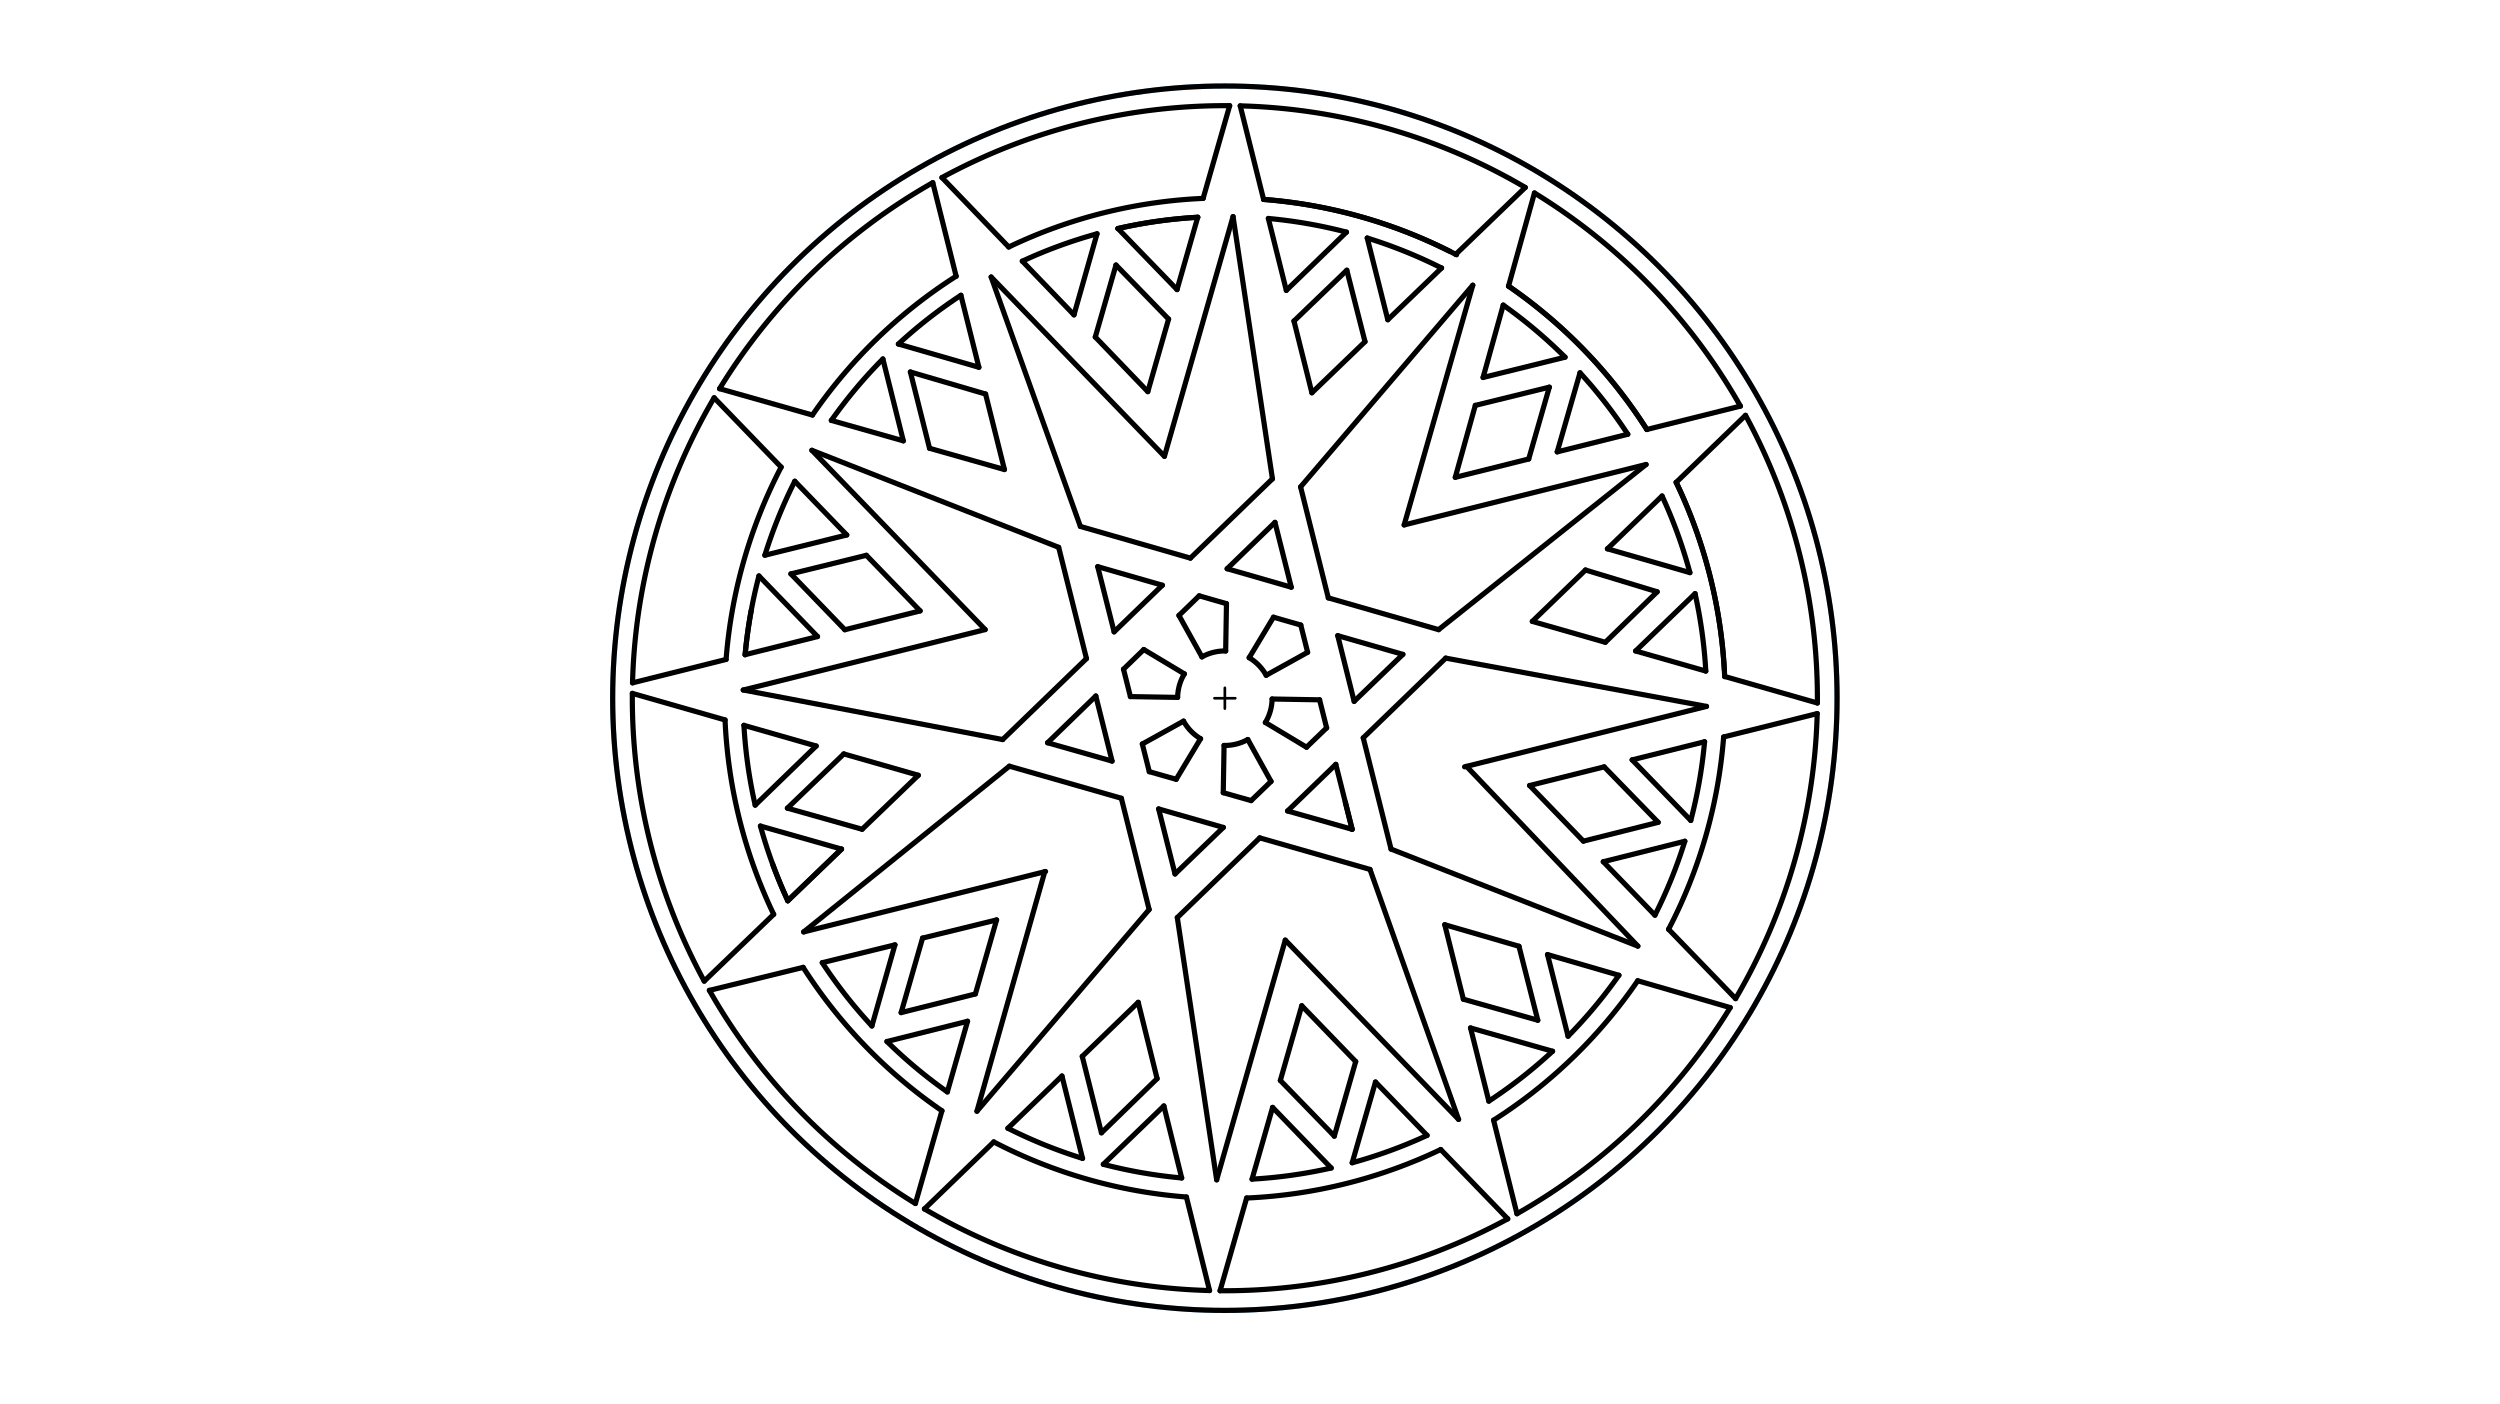 <svg xmlns="http://www.w3.org/2000/svg" class="svg--816" height="100%" preserveAspectRatio="xMidYMid meet" viewBox="0 0 963.78 541.417" width="100%"><defs><marker id="marker-arrow" markerHeight="16" markerUnits="userSpaceOnUse" markerWidth="24" orient="auto-start-reverse" refX="24" refY="4" viewBox="0 0 24 8"><path d="M 0 0 L 24 4 L 0 8 z" stroke="inherit"></path></marker></defs><g class="aux-layer--949"></g><g class="main-layer--75a"><g class="element--733"><g class="center--a87"><line x1="468.2" y1="269.167" x2="476.2" y2="269.167" stroke="#90CAF9" stroke-width="1" stroke-linecap="round"></line><line x1="472.2" y1="265.167" x2="472.2" y2="273.167" stroke="#90CAF9" stroke-width="1" stroke-linecap="round"></line><circle class="hit--87b" cx="472.2" cy="269.167" r="4" stroke="none" fill="transparent"></circle></g><circle cx="472.2" cy="269.167" fill="none" r="236.008" stroke="#90CAF9" stroke-dasharray="none" stroke-width="2"></circle></g><g class="element--733"><g class="center--a87"><line x1="468.2" y1="269.167" x2="476.2" y2="269.167" stroke="#000000" stroke-width="1" stroke-linecap="round"></line><line x1="472.2" y1="265.167" x2="472.2" y2="273.167" stroke="#000000" stroke-width="1" stroke-linecap="round"></line><circle class="hit--87b" cx="472.2" cy="269.167" r="4" stroke="none" fill="transparent"></circle></g><circle cx="472.2" cy="269.167" fill="none" r="236.008" stroke="#000000" stroke-dasharray="none" stroke-width="2"></circle></g><g class="element--733"><line stroke="#000000" stroke-dasharray="none" stroke-linecap="round" stroke-width="2" x1="498.84" x2="519.211" y1="123.763" y2="104.175"></line></g><g class="element--733"><line stroke="#000000" stroke-dasharray="none" stroke-linecap="round" stroke-width="2" x1="519.211" x2="526.225" y1="104.175" y2="131.72"></line></g><g class="element--733"><line stroke="#000000" stroke-dasharray="none" stroke-linecap="round" stroke-width="2" x1="568.748" x2="597.286" y1="156.282" y2="149.257"></line></g><g class="element--733"><line stroke="#000000" stroke-dasharray="none" stroke-linecap="round" stroke-width="2" x1="597.286" x2="589.336" y1="149.257" y2="176.947"></line></g><g class="element--733"><line stroke="#000000" stroke-dasharray="none" stroke-linecap="round" stroke-width="2" x1="611.229" x2="638.863" y1="219.743" y2="228.142"></line></g><g class="element--733"><line stroke="#000000" stroke-dasharray="none" stroke-linecap="round" stroke-width="2" x1="638.863" x2="618.861" y1="228.142" y2="247.615"></line></g><g class="element--733"><line stroke="#000000" stroke-dasharray="none" stroke-linecap="round" stroke-width="2" x1="618.432" x2="639.241" y1="295.632" y2="317.022"></line></g><g class="element--733"><line stroke="#000000" stroke-dasharray="none" stroke-linecap="round" stroke-width="2" x1="639.241" x2="610.409" y1="317.022" y2="324.269"></line></g><g class="element--733"><line stroke="#000000" stroke-dasharray="none" stroke-linecap="round" stroke-width="2" x1="585.577" x2="592.839" y1="364.795" y2="393.315"></line></g><g class="element--733"><line stroke="#000000" stroke-dasharray="none" stroke-linecap="round" stroke-width="2" x1="592.839" x2="564.145" y1="393.315" y2="385.206"></line></g><g class="element--733"><line stroke="#000000" stroke-dasharray="none" stroke-linecap="round" stroke-width="2" x1="522.64" x2="514.372" y1="409.247" y2="438.042"></line></g><g class="element--733"><line stroke="#000000" stroke-dasharray="none" stroke-linecap="round" stroke-width="2" x1="514.397" x2="493.584" y1="437.955" y2="416.527"></line></g><g class="element--733"><line stroke="#000000" stroke-dasharray="none" stroke-linecap="round" stroke-width="2" x1="446.076" x2="424.619" y1="415.829" y2="436.718"></line></g><g class="element--733"><line stroke="#000000" stroke-dasharray="none" stroke-linecap="round" stroke-width="2" x1="424.619" x2="417.221" y1="436.718" y2="407.257"></line></g><g class="element--733"><line stroke="#000000" stroke-dasharray="none" stroke-linecap="round" stroke-width="2" x1="376.023" x2="347.401" y1="383.18" y2="390.374"></line></g><g class="element--733"><line stroke="#000000" stroke-dasharray="none" stroke-linecap="round" stroke-width="2" x1="347.401" x2="355.659" y1="390.374" y2="361.64"></line></g><g class="element--733"><line stroke="#000000" stroke-dasharray="none" stroke-linecap="round" stroke-width="2" x1="332.359" x2="303.549" y1="319.697" y2="311.555"></line></g><g class="element--733"><line stroke="#000000" stroke-dasharray="none" stroke-linecap="round" stroke-width="2" x1="303.549" x2="325.291" y1="311.555" y2="290.647"></line></g><g class="element--733"><line stroke="#000000" stroke-dasharray="none" stroke-linecap="round" stroke-width="2" x1="325.699" x2="304.894" y1="242.769" y2="221.236"></line></g><g class="element--733"><line stroke="#000000" stroke-dasharray="none" stroke-linecap="round" stroke-width="2" x1="304.894" x2="333.997" y1="221.236" y2="214.071"></line></g><g class="element--733"><line stroke="#000000" stroke-dasharray="none" stroke-linecap="round" stroke-width="2" x1="358.346" x2="350.958" y1="172.821" y2="143.4"></line></g><g class="element--733"><line stroke="#000000" stroke-dasharray="none" stroke-linecap="round" stroke-width="2" x1="350.958" x2="379.949" y1="143.4" y2="151.904"></line></g><g class="element--733"><line stroke="#000000" stroke-dasharray="none" stroke-linecap="round" stroke-width="2" x1="422.246" x2="430.222" y1="129.926" y2="102.17"></line></g><g class="element--733"><line stroke="#000000" stroke-dasharray="none" stroke-linecap="round" stroke-width="2" x1="430.222" x2="450.502" y1="102.17" y2="123.016"></line></g><g class="element--733"><path d="M 487.129 76.88 A 192.865 192.865 0 0 1 558.96 96.918" fill="none" stroke="#000000" stroke-dasharray="none" stroke-linecap="round" stroke-width="2"></path></g><g class="element--733"><path d="M 581.554 110.3 A 192.865 192.865 0 0 1 634.88 165.571" fill="none" stroke="#000000" stroke-dasharray="none" stroke-linecap="round" stroke-width="2"></path></g><g class="element--733"><path d="M 581.554 110.3 A 192.865 192.865 0 0 1 634.88 165.571" fill="none" stroke="#000000" stroke-dasharray="none" stroke-linecap="round" stroke-width="2"></path></g><g class="element--733"><path d="M 579.516 117.617 A 185.699 185.699 0 0 1 603.351 137.7" fill="none" stroke="#000000" stroke-dasharray="none" stroke-linecap="round" stroke-width="2"></path></g><g class="element--733"><path d="M 609.115 143.715 A 185.699 185.699 0 0 1 627.534 167.406" fill="none" stroke="#000000" stroke-dasharray="none" stroke-linecap="round" stroke-width="2"></path></g><g class="element--733"><path d="M 640.745 191.215 A 185.699 185.699 0 0 1 651.478 220.758" fill="none" stroke="#000000" stroke-dasharray="none" stroke-linecap="round" stroke-width="2"></path></g><g class="element--733"><path d="M 646.19 185.953 A 192.865 192.865 0 0 1 664.759 258.302" fill="none" stroke="#000000" stroke-dasharray="none" stroke-linecap="round" stroke-width="2"></path></g><g class="element--733"><path d="M 653.471 228.858 A 185.699 185.699 0 0 1 657.604 258.706" fill="none" stroke="#000000" stroke-dasharray="none" stroke-linecap="round" stroke-width="2"></path></g><g class="element--733"><path d="M 555.736 103.318 A 185.699 185.699 0 0 0 527.085 91.764" fill="none" stroke="#000000" stroke-dasharray="none" stroke-linecap="round" stroke-width="2"></path></g><g class="element--733"><path d="M 488.964 84.226 A 185.699 185.699 0 0 1 519.072 89.481" fill="none" stroke="#000000" stroke-dasharray="none" stroke-linecap="round" stroke-width="2"></path></g><g class="element--733"><path d="M 461.739 83.763 A 185.699 185.699 0 0 0 430.977 88.101" fill="none" stroke="#000000" stroke-dasharray="none" stroke-linecap="round" stroke-width="2"></path></g><g class="element--733"><path d="M 461.739 83.763 A 185.699 185.699 0 0 0 430.977 88.101" fill="none" stroke="#000000" stroke-dasharray="none" stroke-linecap="round" stroke-width="2"></path></g><g class="element--733"><path d="M 463.823 76.483 A 192.865 192.865 0 0 0 388.878 95.228" fill="none" stroke="#000000" stroke-dasharray="none" stroke-linecap="round" stroke-width="2"></path></g><g class="element--733"><path d="M 394.121 100.68 A 185.699 185.699 0 0 1 422.912 90.128" fill="none" stroke="#000000" stroke-dasharray="none" stroke-linecap="round" stroke-width="2"></path></g><g class="element--733"><path d="M 672.919 160.118 A 228.429 228.429 0 0 1 700.622 271.021" fill="none" stroke="#000000" stroke-dasharray="none" stroke-linecap="round" stroke-width="2"></path></g><g class="element--733"><path d="M 700.553 275.09 A 228.429 228.429 0 0 1 669.092 384.984" fill="none" stroke="#000000" stroke-dasharray="none" stroke-linecap="round" stroke-width="2"></path></g><g class="element--733"><path d="M 667.015 388.444 A 228.429 228.429 0 0 1 584.805 467.913" fill="none" stroke="#000000" stroke-dasharray="none" stroke-linecap="round" stroke-width="2"></path></g><g class="element--733"><path d="M 466.297 497.52 A 228.429 228.429 0 0 1 356.383 466.059" fill="none" stroke="#000000" stroke-dasharray="none" stroke-linecap="round" stroke-width="2"></path></g><g class="element--733"><path d="M 352.896 463.966 A 228.429 228.429 0 0 1 273.471 381.802" fill="none" stroke="#000000" stroke-dasharray="none" stroke-linecap="round" stroke-width="2"></path></g><g class="element--733"><path d="M 271.49 378.234 A 228.429 228.429 0 0 1 243.778 267.312" fill="none" stroke="#000000" stroke-dasharray="none" stroke-linecap="round" stroke-width="2"></path></g><g class="element--733"><path d="M 275.308 153.35 A 228.429 228.429 0 0 0 243.847 263.244" fill="none" stroke="#000000" stroke-dasharray="none" stroke-linecap="round" stroke-width="2"></path></g><g class="element--733"><path d="M 657.139 285.95 A 185.699 185.699 0 0 1 651.817 316.301" fill="none" stroke="#000000" stroke-dasharray="none" stroke-linecap="round" stroke-width="2"></path></g><g class="element--733"><path d="M 649.522 324.312 A 185.699 185.699 0 0 1 637.995 352.809" fill="none" stroke="#000000" stroke-dasharray="none" stroke-linecap="round" stroke-width="2"></path></g><g class="element--733"><path d="M 664.485 284.112 A 192.865 192.865 0 0 1 643.257 358.254" fill="none" stroke="#000000" stroke-dasharray="none" stroke-linecap="round" stroke-width="2"></path></g><g class="element--733"><path d="M 624.103 375.982 A 185.699 185.699 0 0 1 604.508 399.468" fill="none" stroke="#000000" stroke-dasharray="none" stroke-linecap="round" stroke-width="2"></path></g><g class="element--733"><path d="M 631.362 378.091 A 192.865 192.865 0 0 1 575.796 431.847" fill="none" stroke="#000000" stroke-dasharray="none" stroke-linecap="round" stroke-width="2"></path></g><g class="element--733"><path d="M 598.531 405.271 A 185.699 185.699 0 0 1 573.961 424.501" fill="none" stroke="#000000" stroke-dasharray="none" stroke-linecap="round" stroke-width="2"></path></g><g class="element--733"><path d="M 550.152 437.712 A 185.699 185.699 0 0 1 521.288 448.26" fill="none" stroke="#000000" stroke-dasharray="none" stroke-linecap="round" stroke-width="2"></path></g><g class="element--733"><path d="M 555.414 443.156 A 192.865 192.865 0 0 1 480.593 461.849" fill="none" stroke="#000000" stroke-dasharray="none" stroke-linecap="round" stroke-width="2"></path></g><g class="element--733"><path d="M 482.68 454.569 A 185.699 185.699 0 0 0 513.189 450.285" fill="none" stroke="#000000" stroke-dasharray="none" stroke-linecap="round" stroke-width="2"></path></g><g class="element--733"><path d="M 455.553 454.118 A 185.699 185.699 0 0 1 425.351 448.859" fill="none" stroke="#000000" stroke-dasharray="none" stroke-linecap="round" stroke-width="2"></path></g><g class="element--733"><path d="M 417.331 446.574 A 185.699 185.699 0 0 1 388.557 434.961" fill="none" stroke="#000000" stroke-dasharray="none" stroke-linecap="round" stroke-width="2"></path></g><g class="element--733"><path d="M 457.371 461.461 A 192.865 192.865 0 0 1 383.113 440.224" fill="none" stroke="#000000" stroke-dasharray="none" stroke-linecap="round" stroke-width="2"></path></g><g class="element--733"><path d="M 365.211 420.948 A 185.699 185.699 0 0 1 341.933 401.509" fill="none" stroke="#000000" stroke-dasharray="none" stroke-linecap="round" stroke-width="2"></path></g><g class="element--733"><path d="M 336.124 395.528 A 185.699 185.699 0 0 1 316.995 371.125" fill="none" stroke="#000000" stroke-dasharray="none" stroke-linecap="round" stroke-width="2"></path></g><g class="element--733"><path d="M 363.128 428.227 A 192.865 192.865 0 0 1 309.628 372.932" fill="none" stroke="#000000" stroke-dasharray="none" stroke-linecap="round" stroke-width="2"></path></g><g class="element--733"><path d="M 303.713 347.245 A 185.699 185.699 0 0 1 293.162 318.456" fill="none" stroke="#000000" stroke-dasharray="none" stroke-linecap="round" stroke-width="2"></path></g><g class="element--733"><path d="M 291.133 310.383 A 185.699 185.699 0 0 1 286.796 279.627" fill="none" stroke="#000000" stroke-dasharray="none" stroke-linecap="round" stroke-width="2"></path></g><g class="element--733"><path d="M 303.713 347.245 A 185.699 185.699 0 0 1 297.917 333.271" fill="none" stroke="#000000" stroke-dasharray="none" stroke-linecap="round" stroke-width="2"></path></g><g class="element--733"><path d="M 298.262 352.488 A 192.865 192.865 0 0 1 279.517 277.543" fill="none" stroke="#000000" stroke-dasharray="none" stroke-linecap="round" stroke-width="2"></path></g><g class="element--733"><path d="M 287.261 252.384 A 185.699 185.699 0 0 1 292.581 222.038" fill="none" stroke="#000000" stroke-dasharray="none" stroke-linecap="round" stroke-width="2"></path></g><g class="element--733"><path d="M 287.261 252.384 A 185.699 185.699 0 0 1 289.593 235.424" fill="none" stroke="#000000" stroke-dasharray="none" stroke-linecap="round" stroke-width="2"></path></g><g class="element--733"><path d="M 279.915 254.221 A 192.865 192.865 0 0 1 301.143 180.079" fill="none" stroke="#000000" stroke-dasharray="none" stroke-linecap="round" stroke-width="2"></path></g><g class="element--733"><path d="M 294.869 214.051 A 185.699 185.699 0 0 1 306.405 185.524" fill="none" stroke="#000000" stroke-dasharray="none" stroke-linecap="round" stroke-width="2"></path></g><g class="element--733"><path d="M 320.491 162.076 A 185.699 185.699 0 0 1 340.361 138.391" fill="none" stroke="#000000" stroke-dasharray="none" stroke-linecap="round" stroke-width="2"></path></g><g class="element--733"><path d="M 313.2 160.006 A 192.865 192.865 0 0 1 368.604 106.486" fill="none" stroke="#000000" stroke-dasharray="none" stroke-linecap="round" stroke-width="2"></path></g><g class="element--733"><path d="M 346.341 132.626 A 185.699 185.699 0 0 1 370.439 113.833" fill="none" stroke="#000000" stroke-dasharray="none" stroke-linecap="round" stroke-width="2"></path></g><g class="element--733"><line stroke="#000000" stroke-dasharray="none" stroke-linecap="round" stroke-width="2" x1="286.528" x2="379.787" y1="266.006" y2="242.711"></line></g><g class="element--733"><line stroke="#000000" stroke-dasharray="none" stroke-linecap="round" stroke-width="2" x1="379.787" x2="312.984" y1="242.711" y2="173.594"></line></g><g class="element--733"><line stroke="#000000" stroke-dasharray="none" stroke-linecap="round" stroke-width="2" x1="382.101" x2="448.905" y1="106.79" y2="175.907"></line></g><g class="element--733"><line stroke="#000000" stroke-dasharray="none" stroke-linecap="round" stroke-width="2" x1="448.905" x2="475.36" y1="175.907" y2="83.495"></line></g><g class="element--733"><line stroke="#000000" stroke-dasharray="none" stroke-linecap="round" stroke-width="2" x1="567.773" x2="541.317" y1="109.95" y2="202.363"></line></g><g class="element--733"><line stroke="#000000" stroke-dasharray="none" stroke-linecap="round" stroke-width="2" x1="541.317" x2="634.577" y1="202.363" y2="179.068"></line></g><g class="element--733"><line stroke="#000000" stroke-dasharray="none" stroke-linecap="round" stroke-width="2" x1="657.872" x2="564.612" y1="272.327" y2="295.622"></line></g><g class="element--733"><line stroke="#000000" stroke-dasharray="none" stroke-linecap="round" stroke-width="2" x1="309.823" x2="403.083" y1="359.266" y2="335.97"></line></g><g class="element--733"><line stroke="#000000" stroke-dasharray="none" stroke-linecap="round" stroke-width="2" x1="402.774" x2="376.627" y1="336.047" y2="428.383"></line></g><g class="element--733"><line stroke="#000000" stroke-dasharray="none" stroke-linecap="round" stroke-width="2" x1="469.04" x2="495.495" y1="454.838" y2="362.426"></line></g><g class="element--733"><line stroke="#000000" stroke-dasharray="none" stroke-linecap="round" stroke-width="2" x1="495.495" x2="562.299" y1="362.426" y2="431.543"></line></g><g class="element--733"><line stroke="#000000" stroke-dasharray="none" stroke-linecap="round" stroke-width="2" x1="565.361" x2="631.416" y1="295.435" y2="364.74"></line></g><g class="element--733"><line stroke="#000000" stroke-dasharray="none" stroke-linecap="round" stroke-width="2" x1="521.268" x2="518.635" y1="319.71" y2="309.238"></line></g><g class="element--733"><line stroke="#000000" stroke-dasharray="none" stroke-linecap="round" stroke-width="2" x1="382.101" x2="416.495" y1="106.79" y2="202.947"></line></g><g class="element--733"><line stroke="#000000" stroke-dasharray="none" stroke-linecap="round" stroke-width="2" x1="312.984" x2="408.131" y1="173.594" y2="211"></line></g><g class="element--733"><line stroke="#000000" stroke-dasharray="none" stroke-linecap="round" stroke-width="2" x1="475.36" x2="490.54" y1="83.495" y2="184.598"></line></g><g class="element--733"><line stroke="#000000" stroke-dasharray="none" stroke-linecap="round" stroke-width="2" x1="567.773" x2="501.391" y1="109.95" y2="187.704"></line></g><g class="element--733"><line stroke="#000000" stroke-dasharray="none" stroke-linecap="round" stroke-width="2" x1="634.577" x2="554.601" y1="179.068" y2="242.743"></line></g><g class="element--733"><line stroke="#000000" stroke-dasharray="none" stroke-linecap="round" stroke-width="2" x1="657.872" x2="557.344" y1="272.327" y2="253.715"></line></g><g class="element--733"><line stroke="#000000" stroke-dasharray="none" stroke-linecap="round" stroke-width="2" x1="631.416" x2="536.269" y1="364.74" y2="327.334"></line></g><g class="element--733"><line stroke="#000000" stroke-dasharray="none" stroke-linecap="round" stroke-width="2" x1="562.299" x2="528.153" y1="431.543" y2="335.178"></line></g><g class="element--733"><line stroke="#000000" stroke-dasharray="none" stroke-linecap="round" stroke-width="2" x1="469.04" x2="453.86" y1="454.838" y2="353.735"></line></g><g class="element--733"><line stroke="#000000" stroke-dasharray="none" stroke-linecap="round" stroke-width="2" x1="376.627" x2="443.009" y1="428.383" y2="350.629"></line></g><g class="element--733"><line stroke="#000000" stroke-dasharray="none" stroke-linecap="round" stroke-width="2" x1="309.823" x2="389.124" y1="359.266" y2="295.377"></line></g><g class="element--733"><line stroke="#000000" stroke-dasharray="none" stroke-linecap="round" stroke-width="2" x1="286.528" x2="386.546" y1="266.006" y2="285.111"></line></g><g class="element--733"><line stroke="#000000" stroke-dasharray="none" stroke-linecap="round" stroke-width="2" x1="472.82" x2="462.299" y1="232.722" y2="229.697"></line></g><g class="element--733"><line stroke="#000000" stroke-dasharray="none" stroke-linecap="round" stroke-width="2" x1="501.466" x2="490.948" y1="240.958" y2="237.934"></line></g><g class="element--733"><line stroke="#000000" stroke-dasharray="none" stroke-linecap="round" stroke-width="2" x1="540.825" x2="515.716" y1="252.274" y2="245.055"></line></g><g class="element--733"><line stroke="#000000" stroke-dasharray="none" stroke-linecap="round" stroke-width="2" x1="448.102" x2="423.182" y1="225.616" y2="218.451"></line></g><g class="element--733"><line stroke="#000000" stroke-dasharray="none" stroke-linecap="round" stroke-width="2" x1="423.182" x2="429.505" y1="218.451" y2="243.59"></line></g><g class="element--733"><line stroke="#000000" stroke-dasharray="none" stroke-linecap="round" stroke-width="2" x1="422.449" x2="403.852" y1="268.32" y2="286.345"></line></g><g class="element--733"><line stroke="#000000" stroke-dasharray="none" stroke-linecap="round" stroke-width="2" x1="403.852" x2="428.717" y1="286.345" y2="293.411"></line></g><g class="element--733"><line stroke="#000000" stroke-dasharray="none" stroke-linecap="round" stroke-width="2" x1="446.676" x2="452.983" y1="311.853" y2="336.927"></line></g><g class="element--733"><line stroke="#000000" stroke-dasharray="none" stroke-linecap="round" stroke-width="2" x1="452.983" x2="471.598" y1="336.927" y2="318.987"></line></g><g class="element--733"><line stroke="#000000" stroke-dasharray="none" stroke-linecap="round" stroke-width="2" x1="471.598" x2="446.676" y1="318.987" y2="311.853"></line></g><g class="element--733"><line stroke="#000000" stroke-dasharray="none" stroke-linecap="round" stroke-width="2" x1="496.38" x2="521.268" y1="312.638" y2="319.71"></line></g><g class="element--733"><line stroke="#000000" stroke-dasharray="none" stroke-linecap="round" stroke-width="2" x1="521.268" x2="514.971" y1="319.71" y2="294.669"></line></g><g class="element--733"><line stroke="#000000" stroke-dasharray="none" stroke-linecap="round" stroke-width="2" x1="522.041" x2="540.825" y1="270.376" y2="252.274"></line></g><g class="element--733"><line stroke="#000000" stroke-dasharray="none" stroke-linecap="round" stroke-width="2" x1="501.466" x2="504.107" y1="240.958" y2="251.462"></line></g><g class="element--733"><line stroke="#000000" stroke-dasharray="none" stroke-linecap="round" stroke-width="2" x1="508.715" x2="511.434" y1="269.788" y2="280.599"></line></g><g class="element--733"><line stroke="#000000" stroke-dasharray="none" stroke-linecap="round" stroke-width="2" x1="511.434" x2="503.685" y1="280.599" y2="288.066"></line></g><g class="element--733"><line stroke="#000000" stroke-dasharray="none" stroke-linecap="round" stroke-width="2" x1="490.003" x2="482.33" y1="301.251" y2="308.646"></line></g><g class="element--733"><line stroke="#000000" stroke-dasharray="none" stroke-linecap="round" stroke-width="2" x1="482.33" x2="471.58" y1="308.646" y2="305.591"></line></g><g class="element--733"><line stroke="#000000" stroke-dasharray="none" stroke-linecap="round" stroke-width="2" x1="453.431" x2="443.062" y1="300.434" y2="297.487"></line></g><g class="element--733"><line stroke="#000000" stroke-dasharray="none" stroke-linecap="round" stroke-width="2" x1="443.062" x2="440.38" y1="297.487" y2="286.823"></line></g><g class="element--733"><line stroke="#000000" stroke-dasharray="none" stroke-linecap="round" stroke-width="2" x1="435.783" x2="433.123" y1="268.547" y2="257.975"></line></g><g class="element--733"><line stroke="#000000" stroke-dasharray="none" stroke-linecap="round" stroke-width="2" x1="433.123" x2="440.938" y1="257.975" y2="250.401"></line></g><g class="element--733"><line stroke="#000000" stroke-dasharray="none" stroke-linecap="round" stroke-width="2" x1="454.496" x2="462.299" y1="237.261" y2="229.697"></line></g><g class="element--733"><line stroke="#000000" stroke-dasharray="none" stroke-linecap="round" stroke-width="2" x1="418.846" x2="408.131" y1="253.893" y2="211"></line></g><g class="element--733"><line stroke="#000000" stroke-dasharray="none" stroke-linecap="round" stroke-width="2" x1="458.91" x2="416.495" y1="215.169" y2="202.947"></line></g><g class="element--733"><line stroke="#000000" stroke-dasharray="none" stroke-linecap="round" stroke-width="2" x1="458.91" x2="490.54" y1="215.169" y2="184.598"></line></g><g class="element--733"><line stroke="#000000" stroke-dasharray="none" stroke-linecap="round" stroke-width="2" x1="512.078" x2="501.391" y1="230.489" y2="187.704"></line></g><g class="element--733"><line stroke="#000000" stroke-dasharray="none" stroke-linecap="round" stroke-width="2" x1="497.799" x2="491.515" y1="226.375" y2="201.382"></line></g><g class="element--733"><line stroke="#000000" stroke-dasharray="none" stroke-linecap="round" stroke-width="2" x1="491.515" x2="473.078" y1="201.382" y2="219.251"></line></g><g class="element--733"><line stroke="#000000" stroke-dasharray="none" stroke-linecap="round" stroke-width="2" x1="473.078" x2="497.799" y1="219.251" y2="226.375"></line></g><g class="element--733"><line stroke="#000000" stroke-dasharray="none" stroke-linecap="round" stroke-width="2" x1="429.505" x2="448.102" y1="243.59" y2="225.616"></line></g><g class="element--733"><line stroke="#000000" stroke-dasharray="none" stroke-linecap="round" stroke-width="2" x1="485.649" x2="528.153" y1="323.01" y2="335.178"></line></g><g class="element--733"><line stroke="#000000" stroke-dasharray="none" stroke-linecap="round" stroke-width="2" x1="536.269" x2="525.545" y1="327.334" y2="284.449"></line></g><g class="element--733"><line stroke="#000000" stroke-dasharray="none" stroke-linecap="round" stroke-width="2" x1="525.545" x2="557.344" y1="284.449" y2="253.715"></line></g><g class="element--733"><line stroke="#000000" stroke-dasharray="none" stroke-linecap="round" stroke-width="2" x1="512.078" x2="554.601" y1="230.489" y2="242.743"></line></g><g class="element--733"><line stroke="#000000" stroke-dasharray="none" stroke-linecap="round" stroke-width="2" x1="485.649" x2="453.86" y1="323.01" y2="353.735"></line></g><g class="element--733"><line stroke="#000000" stroke-dasharray="none" stroke-linecap="round" stroke-width="2" x1="443.009" x2="432.295" y1="350.629" y2="307.736"></line></g><g class="element--733"><line stroke="#000000" stroke-dasharray="none" stroke-linecap="round" stroke-width="2" x1="432.295" x2="389.124" y1="307.736" y2="295.377"></line></g><g class="element--733"><line stroke="#000000" stroke-dasharray="none" stroke-linecap="round" stroke-width="2" x1="386.546" x2="418.846" y1="285.111" y2="253.893"></line></g><g class="element--733"><line stroke="#000000" stroke-dasharray="none" stroke-linecap="round" stroke-width="2" x1="515.716" x2="522.041" y1="245.055" y2="270.376"></line></g><g class="element--733"><line stroke="#000000" stroke-dasharray="none" stroke-linecap="round" stroke-width="2" x1="440.938" x2="456.584" y1="250.401" y2="259.793"></line></g><g class="element--733"><line stroke="#000000" stroke-dasharray="none" stroke-linecap="round" stroke-width="2" x1="454.496" x2="463.363" y1="237.261" y2="253.24"></line></g><g class="element--733"><line stroke="#000000" stroke-dasharray="none" stroke-linecap="round" stroke-width="2" x1="472.82" x2="472.51" y1="232.722" y2="250.956"></line></g><g class="element--733"><line stroke="#000000" stroke-dasharray="none" stroke-linecap="round" stroke-width="2" x1="490.948" x2="481.574" y1="237.934" y2="253.55"></line></g><g class="element--733"><line stroke="#000000" stroke-dasharray="none" stroke-linecap="round" stroke-width="2" x1="504.107" x2="488.126" y1="251.462" y2="260.33"></line></g><g class="element--733"><line stroke="#000000" stroke-dasharray="none" stroke-linecap="round" stroke-width="2" x1="508.715" x2="490.411" y1="269.788" y2="269.477"></line></g><g class="element--733"><line stroke="#000000" stroke-dasharray="none" stroke-linecap="round" stroke-width="2" x1="503.685" x2="487.816" y1="288.066" y2="278.541"></line></g><g class="element--733"><line stroke="#000000" stroke-dasharray="none" stroke-linecap="round" stroke-width="2" x1="481.037" x2="490.003" y1="285.093" y2="301.251"></line></g><g class="element--733"><line stroke="#000000" stroke-dasharray="none" stroke-linecap="round" stroke-width="2" x1="471.89" x2="471.58" y1="287.378" y2="305.591"></line></g><g class="element--733"><line stroke="#000000" stroke-dasharray="none" stroke-linecap="round" stroke-width="2" x1="462.826" x2="453.431" y1="284.783" y2="300.434"></line></g><g class="element--733"><line stroke="#000000" stroke-dasharray="none" stroke-linecap="round" stroke-width="2" x1="456.274" x2="440.38" y1="278.004" y2="286.823"></line></g><g class="element--733"><line stroke="#000000" stroke-dasharray="none" stroke-linecap="round" stroke-width="2" x1="453.989" x2="435.783" y1="268.857" y2="268.547"></line></g><g class="element--733"><line stroke="#000000" stroke-dasharray="none" stroke-linecap="round" stroke-width="2" x1="422.449" x2="428.717" y1="268.32" y2="293.411"></line></g><g class="element--733"><line stroke="#000000" stroke-dasharray="none" stroke-linecap="round" stroke-width="2" x1="496.38" x2="514.971" y1="312.638" y2="294.669"></line></g><g class="element--733"><path d="M 463.363 253.24 A 18.214 18.214 0 0 1 472.51 250.956" fill="none" stroke="#000000" stroke-dasharray="none" stroke-linecap="round" stroke-width="2"></path></g><g class="element--733"><path d="M 481.574 253.55 A 18.214 18.214 0 0 1 488.126 260.33" fill="none" stroke="#000000" stroke-dasharray="none" stroke-linecap="round" stroke-width="2"></path></g><g class="element--733"><path d="M 487.816 278.541 A 18.214 18.214 0 0 0 490.411 269.477" fill="none" stroke="#000000" stroke-dasharray="none" stroke-linecap="round" stroke-width="2"></path></g><g class="element--733"><path d="M 471.89 287.378 A 18.214 18.214 0 0 0 481.037 285.093" fill="none" stroke="#000000" stroke-dasharray="none" stroke-linecap="round" stroke-width="2"></path></g><g class="element--733"><path d="M 456.274 278.004 A 18.214 18.214 0 0 0 462.826 284.783" fill="none" stroke="#000000" stroke-dasharray="none" stroke-linecap="round" stroke-width="2"></path></g><g class="element--733"><path d="M 453.989 268.857 A 18.214 18.214 0 0 1 456.584 259.793" fill="none" stroke="#000000" stroke-dasharray="none" stroke-linecap="round" stroke-width="2"></path></g><g class="element--733"><path d="M 487.129 76.88 A 192.865 192.865 0 0 1 561.51 98.226" fill="none" stroke="#000000" stroke-dasharray="none" stroke-linecap="round" stroke-width="2"></path></g><g class="element--733"><path d="M 646.19 185.953 A 192.865 192.865 0 0 1 664.886 260.864" fill="none" stroke="#000000" stroke-dasharray="none" stroke-linecap="round" stroke-width="2"></path></g><g class="element--733"><line stroke="#000000" stroke-dasharray="none" stroke-linecap="round" stroke-width="2" x1="394.121" x2="414.03" y1="100.68" y2="121.382"></line></g><g class="element--733"><line stroke="#000000" stroke-dasharray="none" stroke-linecap="round" stroke-width="2" x1="422.246" x2="442.496" y1="129.926" y2="150.983"></line></g><g class="element--733"><line stroke="#000000" stroke-dasharray="none" stroke-linecap="round" stroke-width="2" x1="442.496" x2="450.502" y1="150.983" y2="123.016"></line></g><g class="element--733"><line stroke="#000000" stroke-dasharray="none" stroke-linecap="round" stroke-width="2" x1="453.758" x2="461.739" y1="111.641" y2="83.763"></line></g><g class="element--733"><line stroke="#000000" stroke-dasharray="none" stroke-linecap="round" stroke-width="2" x1="388.878" x2="363.133" y1="95.228" y2="68.457"></line></g><g class="element--733"><line stroke="#000000" stroke-dasharray="none" stroke-linecap="round" stroke-width="2" x1="359.595" x2="368.604" y1="70.42" y2="106.486"></line></g><g class="element--733"><line stroke="#000000" stroke-dasharray="none" stroke-linecap="round" stroke-width="2" x1="277.411" x2="313.2" y1="149.847" y2="160.006"></line></g><g class="element--733"><line stroke="#000000" stroke-dasharray="none" stroke-linecap="round" stroke-width="2" x1="275.308" x2="301.143" y1="153.35" y2="180.079"></line></g><g class="element--733"><line stroke="#000000" stroke-dasharray="none" stroke-linecap="round" stroke-width="2" x1="306.405" x2="326.428" y1="185.524" y2="206.24"></line></g><g class="element--733"><line stroke="#000000" stroke-dasharray="none" stroke-linecap="round" stroke-width="2" x1="326.428" x2="294.869" y1="206.24" y2="214.051"></line></g><g class="element--733"><line stroke="#000000" stroke-dasharray="none" stroke-linecap="round" stroke-width="2" x1="292.581" x2="315.165" y1="222.038" y2="245.404"></line></g><g class="element--733"><line stroke="#000000" stroke-dasharray="none" stroke-linecap="round" stroke-width="2" x1="315.165" x2="287.261" y1="245.404" y2="252.384"></line></g><g class="element--733"><line stroke="#000000" stroke-dasharray="none" stroke-linecap="round" stroke-width="2" x1="279.915" x2="243.847" y1="254.221" y2="263.244"></line></g><g class="element--733"><line stroke="#000000" stroke-dasharray="none" stroke-linecap="round" stroke-width="2" x1="243.778" x2="279.517" y1="267.312" y2="277.543"></line></g><g class="element--733"><line stroke="#000000" stroke-dasharray="none" stroke-linecap="round" stroke-width="2" x1="286.796" x2="314.642" y1="279.627" y2="287.599"></line></g><g class="element--733"><line stroke="#000000" stroke-dasharray="none" stroke-linecap="round" stroke-width="2" x1="325.291" x2="354.016" y1="290.647" y2="298.871"></line></g><g class="element--733"><line stroke="#000000" stroke-dasharray="none" stroke-linecap="round" stroke-width="2" x1="320.491" x2="348.243" y1="162.076" y2="169.953"></line></g><g class="element--733"><line stroke="#000000" stroke-dasharray="none" stroke-linecap="round" stroke-width="2" x1="348.243" x2="340.361" y1="169.953" y2="138.391"></line></g><g class="element--733"><line stroke="#000000" stroke-dasharray="none" stroke-linecap="round" stroke-width="2" x1="346.341" x2="377.372" y1="132.626" y2="141.588"></line></g><g class="element--733"><line stroke="#000000" stroke-dasharray="none" stroke-linecap="round" stroke-width="2" x1="377.372" x2="370.439" y1="141.588" y2="113.833"></line></g><g class="element--733"><line stroke="#000000" stroke-dasharray="none" stroke-linecap="round" stroke-width="2" x1="358.346" x2="387.221" y1="172.821" y2="181.017"></line></g><g class="element--733"><line stroke="#000000" stroke-dasharray="none" stroke-linecap="round" stroke-width="2" x1="387.221" x2="379.949" y1="181.017" y2="151.904"></line></g><g class="element--733"><line stroke="#000000" stroke-dasharray="none" stroke-linecap="round" stroke-width="2" x1="488.964" x2="495.889" y1="84.226" y2="111.948"></line></g><g class="element--733"><line stroke="#000000" stroke-dasharray="none" stroke-linecap="round" stroke-width="2" x1="498.84" x2="505.75" y1="123.763" y2="151.426"></line></g><g class="element--733"><line stroke="#000000" stroke-dasharray="none" stroke-linecap="round" stroke-width="2" x1="495.889" x2="519.072" y1="111.948" y2="89.481"></line></g><g class="element--733"><line stroke="#000000" stroke-dasharray="none" stroke-linecap="round" stroke-width="2" x1="527.085" x2="535.011" y1="91.764" y2="123.264"></line></g><g class="element--733"><line stroke="#000000" stroke-dasharray="none" stroke-linecap="round" stroke-width="2" x1="571.744" x2="603.351" y1="145.523" y2="137.7"></line></g><g class="element--733"><line stroke="#000000" stroke-dasharray="none" stroke-linecap="round" stroke-width="2" x1="609.115" x2="600.323" y1="143.715" y2="174.203"></line></g><g class="element--733"><line stroke="#000000" stroke-dasharray="none" stroke-linecap="round" stroke-width="2" x1="651.478" x2="619.681" y1="220.758" y2="211.574"></line></g><g class="element--733"><line stroke="#000000" stroke-dasharray="none" stroke-linecap="round" stroke-width="2" x1="653.471" x2="630.552" y1="228.858" y2="250.962"></line></g><g class="element--733"><line stroke="#000000" stroke-dasharray="none" stroke-linecap="round" stroke-width="2" x1="651.817" x2="629.207" y1="316.301" y2="292.937"></line></g><g class="element--733"><line stroke="#000000" stroke-dasharray="none" stroke-linecap="round" stroke-width="2" x1="649.522" x2="618.079" y1="324.312" y2="332.204"></line></g><g class="element--733"><line stroke="#000000" stroke-dasharray="none" stroke-linecap="round" stroke-width="2" x1="596.588" x2="604.508" y1="367.993" y2="399.468"></line></g><g class="element--733"><line stroke="#000000" stroke-dasharray="none" stroke-linecap="round" stroke-width="2" x1="598.531" x2="566.912" y1="405.271" y2="396.282"></line></g><g class="element--733"><line stroke="#000000" stroke-dasharray="none" stroke-linecap="round" stroke-width="2" x1="521.288" x2="530.264" y1="448.26" y2="417.135"></line></g><g class="element--733"><line stroke="#000000" stroke-dasharray="none" stroke-linecap="round" stroke-width="2" x1="513.189" x2="490.605" y1="450.285" y2="426.92"></line></g><g class="element--733"><line stroke="#000000" stroke-dasharray="none" stroke-linecap="round" stroke-width="2" x1="425.351" x2="448.682" y1="448.859" y2="426.358"></line></g><g class="element--733"><line stroke="#000000" stroke-dasharray="none" stroke-linecap="round" stroke-width="2" x1="417.331" x2="409.399" y1="446.574" y2="414.817"></line></g><g class="element--733"><line stroke="#000000" stroke-dasharray="none" stroke-linecap="round" stroke-width="2" x1="341.933" x2="373.009" y1="401.509" y2="393.709"></line></g><g class="element--733"><line stroke="#000000" stroke-dasharray="none" stroke-linecap="round" stroke-width="2" x1="336.124" x2="345.012" y1="395.528" y2="364.252"></line></g><g class="element--733"><line stroke="#000000" stroke-dasharray="none" stroke-linecap="round" stroke-width="2" x1="345.012" x2="316.995" y1="364.252" y2="371.125"></line></g><g class="element--733"><line stroke="#000000" stroke-dasharray="none" stroke-linecap="round" stroke-width="2" x1="309.628" x2="273.471" y1="372.932" y2="381.802"></line></g><g class="element--733"><line stroke="#000000" stroke-dasharray="none" stroke-linecap="round" stroke-width="2" x1="303.713" x2="324.412" y1="347.245" y2="327.34"></line></g><g class="element--733"><line stroke="#000000" stroke-dasharray="none" stroke-linecap="round" stroke-width="2" x1="332.359" x2="354.016" y1="319.697" y2="298.871"></line></g><g class="element--733"><line stroke="#000000" stroke-dasharray="none" stroke-linecap="round" stroke-width="2" x1="303.713" x2="324.412" y1="347.245" y2="327.34"></line></g><g class="element--733"><line stroke="#000000" stroke-dasharray="none" stroke-linecap="round" stroke-width="2" x1="298.262" x2="271.49" y1="352.488" y2="378.234"></line></g><g class="element--733"><line stroke="#000000" stroke-dasharray="none" stroke-linecap="round" stroke-width="2" x1="384.194" x2="355.659" y1="354.64" y2="361.64"></line></g><g class="element--733"><line stroke="#000000" stroke-dasharray="none" stroke-linecap="round" stroke-width="2" x1="324.412" x2="293.162" y1="327.34" y2="318.456"></line></g><g class="element--733"><line stroke="#000000" stroke-dasharray="none" stroke-linecap="round" stroke-width="2" x1="314.642" x2="291.133" y1="287.599" y2="310.383"></line></g><g class="element--733"><line stroke="#000000" stroke-dasharray="none" stroke-linecap="round" stroke-width="2" x1="505.75" x2="526.225" y1="151.426" y2="131.72"></line></g><g class="element--733"><line stroke="#000000" stroke-dasharray="none" stroke-linecap="round" stroke-width="2" x1="535.011" x2="555.736" y1="123.264" y2="103.318"></line></g><g class="element--733"><line stroke="#000000" stroke-dasharray="none" stroke-linecap="round" stroke-width="2" x1="561.197" x2="588.002" y1="98.063" y2="72.266"></line></g><g class="element--733"><line stroke="#000000" stroke-dasharray="none" stroke-linecap="round" stroke-width="2" x1="581.554" x2="591.554" y1="110.3" y2="74.398"></line></g><g class="element--733"><line stroke="#000000" stroke-dasharray="none" stroke-linecap="round" stroke-width="2" x1="579.516" x2="571.744" y1="117.617" y2="145.523"></line></g><g class="element--733"><line stroke="#000000" stroke-dasharray="none" stroke-linecap="round" stroke-width="2" x1="568.748" x2="561.023" y1="156.282" y2="184.019"></line></g><g class="element--733"><line stroke="#000000" stroke-dasharray="none" stroke-linecap="round" stroke-width="2" x1="561.023" x2="589.336" y1="184.019" y2="176.947"></line></g><g class="element--733"><line stroke="#000000" stroke-dasharray="none" stroke-linecap="round" stroke-width="2" x1="600.323" x2="627.534" y1="174.203" y2="167.406"></line></g><g class="element--733"><line stroke="#000000" stroke-dasharray="none" stroke-linecap="round" stroke-width="2" x1="634.88" x2="670.946" y1="165.571" y2="156.562"></line></g><g class="element--733"><line stroke="#000000" stroke-dasharray="none" stroke-linecap="round" stroke-width="2" x1="646.19" x2="672.919" y1="185.953" y2="160.118"></line></g><g class="element--733"><line stroke="#000000" stroke-dasharray="none" stroke-linecap="round" stroke-width="2" x1="640.745" x2="619.681" y1="191.215" y2="211.574"></line></g><g class="element--733"><line stroke="#000000" stroke-dasharray="none" stroke-linecap="round" stroke-width="2" x1="611.229" x2="590.725" y1="219.743" y2="239.56"></line></g><g class="element--733"><line stroke="#000000" stroke-dasharray="none" stroke-linecap="round" stroke-width="2" x1="590.725" x2="618.861" y1="239.56" y2="247.615"></line></g><g class="element--733"><line stroke="#000000" stroke-dasharray="none" stroke-linecap="round" stroke-width="2" x1="630.552" x2="657.604" y1="250.962" y2="258.706"></line></g><g class="element--733"><line stroke="#000000" stroke-dasharray="none" stroke-linecap="round" stroke-width="2" x1="664.883" x2="700.622" y1="260.79" y2="271.021"></line></g><g class="element--733"><line stroke="#000000" stroke-dasharray="none" stroke-linecap="round" stroke-width="2" x1="700.553" x2="664.485" y1="275.09" y2="284.112"></line></g><g class="element--733"><line stroke="#000000" stroke-dasharray="none" stroke-linecap="round" stroke-width="2" x1="657.139" x2="629.207" y1="285.95" y2="292.937"></line></g><g class="element--733"><line stroke="#000000" stroke-dasharray="none" stroke-linecap="round" stroke-width="2" x1="618.432" x2="589.682" y1="295.632" y2="302.824"></line></g><g class="element--733"><line stroke="#000000" stroke-dasharray="none" stroke-linecap="round" stroke-width="2" x1="589.682" x2="610.409" y1="302.824" y2="324.269"></line></g><g class="element--733"><line stroke="#000000" stroke-dasharray="none" stroke-linecap="round" stroke-width="2" x1="618.079" x2="637.995" y1="332.204" y2="352.809"></line></g><g class="element--733"><line stroke="#000000" stroke-dasharray="none" stroke-linecap="round" stroke-width="2" x1="643.257" x2="669.092" y1="358.254" y2="384.984"></line></g><g class="element--733"><line stroke="#000000" stroke-dasharray="none" stroke-linecap="round" stroke-width="2" x1="624.103" x2="596.588" y1="375.982" y2="367.993"></line></g><g class="element--733"><line stroke="#000000" stroke-dasharray="none" stroke-linecap="round" stroke-width="2" x1="585.577" x2="556.972" y1="364.795" y2="356.488"></line></g><g class="element--733"><line stroke="#000000" stroke-dasharray="none" stroke-linecap="round" stroke-width="2" x1="556.972" x2="564.145" y1="356.488" y2="385.206"></line></g><g class="element--733"><line stroke="#000000" stroke-dasharray="none" stroke-linecap="round" stroke-width="2" x1="566.912" x2="573.961" y1="396.282" y2="424.501"></line></g><g class="element--733"><line stroke="#000000" stroke-dasharray="none" stroke-linecap="round" stroke-width="2" x1="575.796" x2="584.805" y1="431.847" y2="467.913"></line></g><g class="element--733"><line stroke="#000000" stroke-dasharray="none" stroke-linecap="round" stroke-width="2" x1="555.414" x2="581.249" y1="443.156" y2="469.886"></line></g><g class="element--733"><line stroke="#000000" stroke-dasharray="none" stroke-linecap="round" stroke-width="2" x1="493.584" x2="501.84" y1="416.527" y2="387.727"></line></g><g class="element--733"><line stroke="#000000" stroke-dasharray="none" stroke-linecap="round" stroke-width="2" x1="501.84" x2="522.64" y1="387.727" y2="409.247"></line></g><g class="element--733"><line stroke="#000000" stroke-dasharray="none" stroke-linecap="round" stroke-width="2" x1="530.264" x2="550.152" y1="417.135" y2="437.712"></line></g><g class="element--733"><line stroke="#000000" stroke-dasharray="none" stroke-linecap="round" stroke-width="2" x1="482.68" x2="490.605" y1="454.569" y2="426.92"></line></g><g class="element--733"><line stroke="#000000" stroke-dasharray="none" stroke-linecap="round" stroke-width="2" x1="480.593" x2="470.348" y1="461.849" y2="497.589"></line></g><g class="element--733"><line stroke="#000000" stroke-dasharray="none" stroke-linecap="round" stroke-width="2" x1="457.371" x2="466.297" y1="461.461" y2="497.52"></line></g><g class="element--733"><line stroke="#000000" stroke-dasharray="none" stroke-linecap="round" stroke-width="2" x1="455.553" x2="448.682" y1="454.118" y2="426.358"></line></g><g class="element--733"><line stroke="#000000" stroke-dasharray="none" stroke-linecap="round" stroke-width="2" x1="446.076" x2="438.793" y1="415.829" y2="386.407"></line></g><g class="element--733"><line stroke="#000000" stroke-dasharray="none" stroke-linecap="round" stroke-width="2" x1="438.793" x2="417.221" y1="386.407" y2="407.257"></line></g><g class="element--733"><line stroke="#000000" stroke-dasharray="none" stroke-linecap="round" stroke-width="2" x1="409.399" x2="388.557" y1="414.817" y2="434.961"></line></g><g class="element--733"><line stroke="#000000" stroke-dasharray="none" stroke-linecap="round" stroke-width="2" x1="383.113" x2="356.383" y1="440.224" y2="466.059"></line></g><g class="element--733"><line stroke="#000000" stroke-dasharray="none" stroke-linecap="round" stroke-width="2" x1="363.128" x2="352.896" y1="428.227" y2="463.966"></line></g><g class="element--733"><line stroke="#000000" stroke-dasharray="none" stroke-linecap="round" stroke-width="2" x1="384.194" x2="376.023" y1="354.64" y2="383.18"></line></g><g class="element--733"><line stroke="#000000" stroke-dasharray="none" stroke-linecap="round" stroke-width="2" x1="373.009" x2="365.211" y1="393.709" y2="420.948"></line></g><g class="element--733"><line stroke="#000000" stroke-dasharray="none" stroke-linecap="round" stroke-width="2" x1="478.12" x2="487.129" y1="40.814" y2="76.88"></line></g><g class="element--733"><line stroke="#000000" stroke-dasharray="none" stroke-linecap="round" stroke-width="2" x1="474.054" x2="463.823" y1="40.745" y2="76.483"></line></g><g class="element--733"><line stroke="#000000" stroke-dasharray="none" stroke-linecap="round" stroke-width="2" x1="430.977" x2="453.758" y1="88.101" y2="111.641"></line></g><g class="element--733"><line stroke="#000000" stroke-dasharray="none" stroke-linecap="round" stroke-width="2" x1="422.912" x2="414.03" y1="90.128" y2="121.382"></line></g><g class="element--733"><line stroke="#000000" stroke-dasharray="none" stroke-linecap="round" stroke-width="2" x1="631.362" x2="667.015" y1="378.091" y2="388.444"></line></g><g class="element--733"><line stroke="#000000" stroke-dasharray="none" stroke-linecap="round" stroke-width="2" x1="354.718" x2="333.997" y1="235.51" y2="214.071"></line></g><g class="element--733"><line stroke="#000000" stroke-dasharray="none" stroke-linecap="round" stroke-width="2" x1="325.699" x2="354.718" y1="242.769" y2="235.51"></line></g><g class="element--733"><path d="M 478.12 40.814 A 228.429 228.429 0 0 1 588.002 72.266" fill="none" stroke="#000000" stroke-dasharray="none" stroke-linecap="round" stroke-width="2"></path></g><g class="element--733"><path d="M 591.554 74.398 A 228.429 228.429 0 0 1 670.946 156.562" fill="none" stroke="#000000" stroke-dasharray="none" stroke-linecap="round" stroke-width="2"></path></g><g class="element--733"><path d="M 474.054 40.745 A 228.429 228.429 0 0 0 363.133 68.457" fill="none" stroke="#000000" stroke-dasharray="none" stroke-linecap="round" stroke-width="2"></path></g><g class="element--733"><path d="M 359.595 70.42 A 228.429 228.429 0 0 0 277.411 149.847" fill="none" stroke="#000000" stroke-dasharray="none" stroke-linecap="round" stroke-width="2"></path></g><g class="element--733"><path d="M 581.249 469.886 A 228.429 228.429 0 0 1 470.348 497.589" fill="none" stroke="#000000" stroke-dasharray="none" stroke-linecap="round" stroke-width="2"></path></g></g><g class="snaps-layer--ac6"></g><g class="temp-layer--52d"></g></svg>